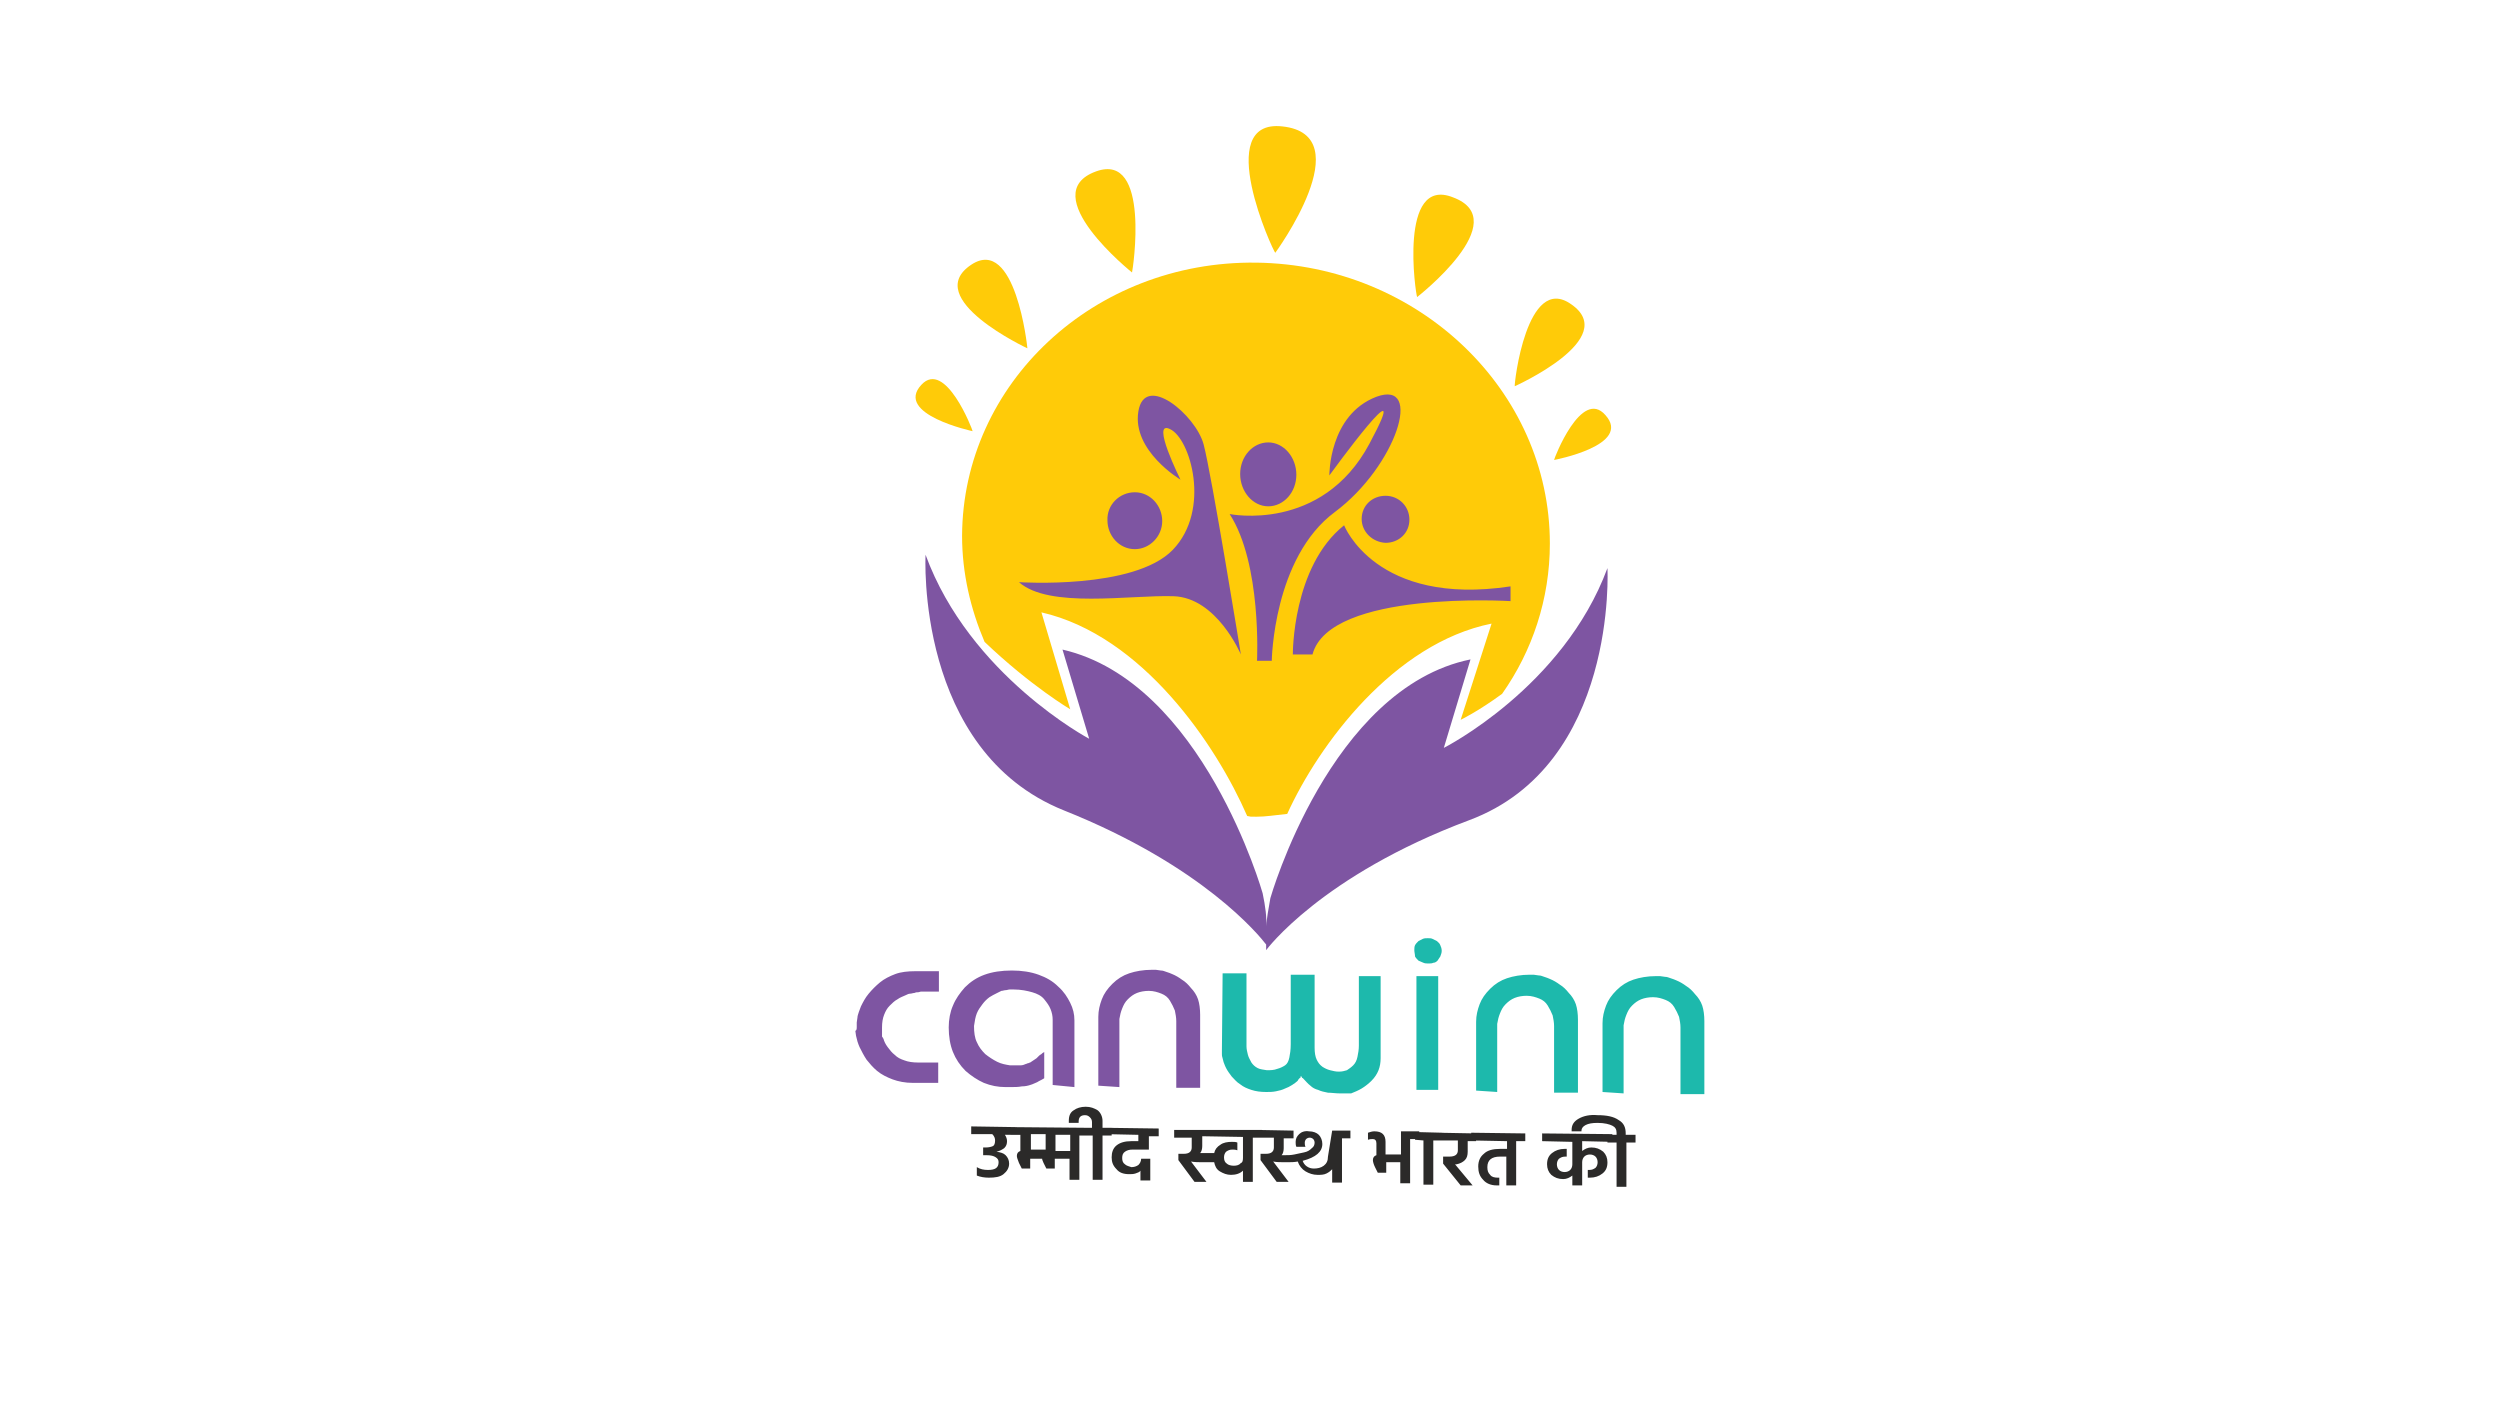 <?xml version="1.0" encoding="utf-8"?>
<!-- Generator: Adobe Illustrator 26.0.2, SVG Export Plug-In . SVG Version: 6.00 Build 0)  -->
<svg version="1.1" id="Layer_1" xmlns="http://www.w3.org/2000/svg" xmlns:xlink="http://www.w3.org/1999/xlink" x="0px" y="0px"
	 viewBox="0 0 356 200" style="enable-background:new 0 0 356 200;" xml:space="preserve">
<style type="text/css">
	.st0{clip-path:url(#SVGID_00000036210885078315924960000002946474870099869327_);}
	.st1{clip-path:url(#SVGID_00000057845738878314318730000009615016000191363723_);}
	.st2{fill-rule:evenodd;clip-rule:evenodd;fill:#7E55A2;}
	.st3{fill-rule:evenodd;clip-rule:evenodd;fill:#FFCB08;}
	.st4{fill:#7E55A2;}
	.st5{fill:#1DB9AC;}
	.st6{fill:#2B2A29;}
</style>
<g id="Layer_x0020_1_00000090274016338030214570000016003051941555663253_">
	<g id="_2302837431408">
		<g>
			<defs>
				<rect id="SVGID_1_" x="67.8" y="-22.6" width="230.1" height="231.1"/>
			</defs>
			<clipPath id="SVGID_00000088830477442111269090000001648611815962078641_">
				<use xlink:href="#SVGID_1_"  style="overflow:visible;"/>
			</clipPath>
			<g style="clip-path:url(#SVGID_00000088830477442111269090000001648611815962078641_);">
			</g>
		</g>
		<g>
			<defs>
				<rect id="SVGID_00000181055446348596581140000001810169096461267359_" x="78.7" y="-10.7" width="207.3" height="207.3"/>
			</defs>
			<clipPath id="SVGID_00000021113432306128536420000001626244504698048640_">
				<use xlink:href="#SVGID_00000181055446348596581140000001810169096461267359_"  style="overflow:visible;"/>
			</clipPath>
			<g style="clip-path:url(#SVGID_00000021113432306128536420000001626244504698048640_);">
			</g>
		</g>
		<polygon class="st2" points="144.5,85.2 163.3,89.5 182.3,101.9 198,92 211.3,87.5 217.4,86.3 217,77.4 200.9,49 166.6,44.9 
			151.7,57.5 144.9,73.5 		"/>
		<path class="st3" d="M178.9,37.4c23.1,0.3,41.8,18.2,41.8,40c0,7.9-2.5,15.3-6.8,21.4c-3.4,2.5-5.9,3.7-5.9,3.7l4.4-13.7
			c-13.9,2.8-24.6,17.2-29.1,27.1c-2,0.2-3,0.4-4.4,0.4c-1.4,0-0.5,0-1.3-0.1c-4.4-10.1-14.9-25.7-29.3-29l4.1,13.8
			c0,0-5.6-3.3-12.2-9.6c-2-4.7-3.2-9.8-3.2-15.1C137.1,54.6,155.8,37.1,178.9,37.4L178.9,37.4z M161.6,70.1c2.2,0,3.9,1.9,3.9,4.1
			c0,2.2-1.8,4-3.9,4c-2.2,0-3.9-1.9-3.9-4.1C157.6,71.9,159.4,70.1,161.6,70.1z M184.1,93.2c0,0-0.1-12.5,7.3-18.4
			c0,0,4.5,11.6,23.7,8.7v2.1c0,0-25.8-1.6-28.2,7.6C186.8,93.2,184.1,93.2,184.1,93.2z M175.1,73.2c0,0,13.1,2.7,19.9-10
			c6.8-12.7-5.7,4.5-5.7,4.5s-0.1-8.6,6.7-11.2c6.8-2.5,2.8,9.9-5.9,16.4c-8.8,6.5-9,21.2-9,21.2l-2.1,0
			C179,94.1,179.7,80.3,175.1,73.2z M145.1,82.9c0,0,16.4,1.1,21.9-4.6c5.5-5.7,2.5-15.9-0.4-17.2c-2.8-1.4,1.5,7.2,1.5,7.2
			s-6.9-4.1-6-9.7c0.9-5.6,8.2,0.5,9.3,4.7c1.1,4.1,5.3,29.9,5.3,29.9s-3.4-8.1-9.6-8.3C160.9,84.7,149.4,86.7,145.1,82.9z
			 M180.6,63c2.2,0,4,2.1,4,4.6c0,2.5-1.8,4.5-4,4.5c-2.2,0-4-2.1-4-4.6C176.6,65,178.4,63,180.6,63z M197.3,70.6
			c-1.9,0-3.4,1.4-3.4,3.3c0,1.8,1.5,3.3,3.4,3.4c1.9,0,3.4-1.4,3.4-3.3C200.7,72.1,199.2,70.6,197.3,70.6z"/>
		<path class="st2" d="M179.8,127.2c0,0-8.5-30.1-28.5-34.7l3.8,12.7c0,0-17-9-23.3-26.2c0,0-1.5,27.9,19.7,36.4
			c19.8,7.9,27.8,17.8,28.8,19.1c0,0.6,0,0.8,0,0.8s7.8-10.6,28.9-18.5c21.2-7.9,19.7-35.9,19.7-35.9c-6.3,17-23.3,25.6-23.3,25.6
			l3.8-12.6c-20,4.1-28.5,34-28.5,34c-0.3,1.6-0.5,2.9-0.6,4C180.4,130.7,180.2,129.1,179.8,127.2L179.8,127.2z"/>
		<path class="st3" d="M181.6,36c0,0,12.3-16.8,1-18C172.6,16.9,181.3,35.8,181.6,36z"/>
		<path class="st3" d="M201.8,42.3c0,0,14-10.9,5.1-14.2C199.1,25,201.6,42,201.8,42.3z"/>
		<path class="st3" d="M215.7,55c0,0,15.2-6.8,8-11.7C217.4,38.9,215.6,54.7,215.7,55z"/>
		<path class="st3" d="M221.3,65.5c0,0,11.2-2.1,7.3-6.4C225.2,55.2,221.3,65.3,221.3,65.5z"/>
		<path class="st3" d="M161.2,38.8c0,0-14-11.2-5.1-14.4C163.9,21.6,161.3,38.5,161.2,38.8z"/>
		<path class="st3" d="M146.3,49.6c0,0-15.2-7.1-8-11.9C144.6,33.5,146.3,49.4,146.3,49.6z"/>
		<path class="st3" d="M138.5,61.4c0,0-11.2-2.4-7.3-6.6C134.6,51.1,138.5,61.2,138.5,61.4z"/>
		<path class="st4" d="M122,146.2c0-0.2,0-0.4,0-0.6c0-0.2,0.1-0.5,0.1-0.7c0-0.2,0.1-0.5,0.2-0.8c0.1-0.3,0.2-0.5,0.3-0.8
			c0.3-0.6,0.6-1.2,1.1-1.8c0.5-0.6,1-1.1,1.6-1.6c0.6-0.5,1.4-0.9,2.2-1.2c0.8-0.3,1.8-0.4,2.8-0.4l3.4,0v2.9l-2.5,0
			c-0.2,0-0.3,0.1-0.5,0.1c-0.2,0-0.3,0-0.5,0.1c-0.2,0-0.4,0.1-0.6,0.1c-0.2,0-0.4,0.1-0.6,0.2c-0.4,0.2-0.8,0.3-1.2,0.6
			c-0.4,0.2-0.8,0.6-1.1,0.9c-0.4,0.4-0.6,0.8-0.8,1.3c-0.2,0.5-0.3,1.1-0.3,1.8c0,0.1,0,0.1,0,0.2c0,0.1,0,0.1,0,0.2
			c0,0.1,0,0.1,0,0.2c0,0.1,0,0.1,0,0.2c0,0.1,0,0.1,0,0.2c0,0.1,0,0.1,0,0.2c0,0.1,0,0.2,0.1,0.2c0,0.1,0,0.1,0.1,0.2
			c0.1,0.4,0.3,0.8,0.6,1.2c0.3,0.4,0.6,0.8,1,1.1c0.4,0.4,0.8,0.6,1.4,0.8c0.5,0.2,1.2,0.3,1.9,0.3c0,0,0.1,0,0.1,0
			c0,0,0.1,0,0.1,0c0,0,0.1,0,0.1,0c0,0,0.1,0,0.1,0l2.5,0v2.9l-3.6,0c-1.1,0-2.1-0.2-2.9-0.5s-1.6-0.7-2.2-1.2
			c-0.6-0.5-1.1-1.1-1.5-1.6c-0.4-0.6-0.7-1.2-1-1.8c-0.1-0.2-0.2-0.5-0.3-0.8c-0.1-0.3-0.1-0.5-0.2-0.8c0-0.2-0.1-0.5-0.1-0.7
			C122,146.7,122,146.5,122,146.2L122,146.2L122,146.2z M149.9,154.5v-9.3c0-0.5-0.1-1-0.3-1.5c-0.2-0.5-0.5-0.9-0.9-1.4
			c-0.4-0.5-1-0.8-1.7-1c-0.7-0.2-1.6-0.4-2.7-0.4c-0.2,0-0.3,0-0.5,0c-0.2,0-0.4,0.1-0.6,0.1c-0.2,0-0.4,0.1-0.6,0.1
			c-0.2,0.1-0.4,0.2-0.6,0.3c-0.4,0.2-0.8,0.4-1.1,0.6c-0.4,0.3-0.7,0.6-1,1c-0.3,0.4-0.6,0.8-0.8,1.3c-0.2,0.5-0.3,1.1-0.4,1.8
			c0,0.9,0.1,1.7,0.4,2.3c0.3,0.7,0.7,1.2,1.2,1.7c0.5,0.4,1.1,0.8,1.7,1.1c0.6,0.3,1.2,0.4,1.8,0.5c0,0,0.1,0,0.1,0
			c0,0,0.1,0,0.1,0c0,0,0.1,0,0.1,0c0,0,0.1,0,0.1,0c0,0,0.1,0,0.1,0c0,0,0.1,0,0.1,0c0,0,0.1,0,0.1,0c0,0,0.1,0,0.1,0
			c0.3,0,0.6,0,0.8,0c0.2,0,0.5-0.1,0.7-0.2c0.1,0,0.2-0.1,0.3-0.1c0.1,0,0.2-0.1,0.3-0.1c0.1-0.1,0.2-0.1,0.3-0.2
			c0.1-0.1,0.2-0.1,0.3-0.2c0.1-0.1,0.2-0.1,0.3-0.2c0.1-0.1,0.2-0.2,0.3-0.3c0.1-0.1,0.2-0.2,0.4-0.3c0.1-0.1,0.2-0.2,0.4-0.3v3.7
			c0,0,0,0.1-0.1,0.1c0,0,0,0,0,0l0,0l0,0c0,0,0,0,0,0l0,0c-0.3,0.2-0.6,0.3-0.9,0.5c-0.3,0.1-0.6,0.3-1,0.4
			c-0.3,0.1-0.7,0.2-1.2,0.2c-0.5,0.1-1,0.1-1.6,0.1c0,0,0,0-0.1,0c0,0,0,0-0.1,0c0,0,0,0-0.1,0c0,0,0,0,0,0c0,0,0,0-0.1,0
			c0,0,0,0-0.1,0s0,0-0.1,0c0,0,0,0-0.1,0c-1.1,0-2.1-0.2-3.1-0.6c-0.9-0.4-1.8-1-2.6-1.7c-0.8-0.8-1.4-1.7-1.8-2.7
			c-0.4-1-0.6-2.2-0.6-3.5c0-1.1,0.2-2.2,0.6-3.1c0.4-1,1-1.8,1.7-2.6c0.8-0.8,1.7-1.4,2.8-1.8c1.1-0.4,2.4-0.6,3.9-0.6
			c1.4,0,2.7,0.2,3.8,0.6c1.1,0.4,2,0.9,2.8,1.7c0.8,0.7,1.3,1.5,1.7,2.3c0.4,0.8,0.6,1.6,0.6,2.5v9.5L149.9,154.5L149.9,154.5
			L149.9,154.5z M156.4,154.6v-9.8c0-0.9,0.2-1.7,0.5-2.5c0.3-0.8,0.8-1.5,1.5-2.2c0.7-0.7,1.5-1.2,2.4-1.5c0.9-0.3,2-0.5,3.2-0.5
			c0.2,0,0.4,0,0.6,0c0.2,0,0.5,0.1,0.7,0.1c0.3,0,0.5,0.1,0.8,0.2c0.3,0.1,0.6,0.2,0.8,0.3c0.5,0.2,1,0.5,1.4,0.8
			c0.5,0.3,0.9,0.7,1.3,1.2c0.4,0.4,0.8,1,1,1.6c0.2,0.6,0.3,1.4,0.3,2.2c0,0,0,0.1,0,0.1c0,0,0,0.1,0,0.1c0,0,0,0.1,0,0.1
			c0,0,0,0.1,0,0.1v10l-3.4,0v-9.5c0-0.5-0.1-1-0.2-1.5c-0.2-0.5-0.4-0.9-0.7-1.4c-0.3-0.5-0.7-0.8-1.2-1c-0.5-0.2-1.1-0.4-1.8-0.4
			c-0.6,0-1.2,0.1-1.7,0.3c-0.5,0.2-0.9,0.5-1.3,0.9c-0.4,0.4-0.6,0.8-0.8,1.3c-0.2,0.5-0.3,0.9-0.4,1.5v9.7L156.4,154.6
			L156.4,154.6L156.4,154.6z"/>
		<path class="st5" d="M174.1,138.6l3.4,0V149c0,0.4,0.1,0.8,0.2,1.2c0.1,0.4,0.3,0.7,0.5,1.1c0.2,0.3,0.5,0.6,0.9,0.8
			c0.4,0.2,0.8,0.2,1.3,0.3c0.5,0,1,0,1.5-0.2c0.4-0.1,0.8-0.3,1.1-0.5c0.3-0.2,0.5-0.6,0.6-1.1c0.1-0.5,0.2-1.1,0.2-1.9v-9.9l3.4,0
			v10.4c0,0.7,0.1,1.3,0.3,1.7c0.2,0.4,0.4,0.7,0.8,1c0.3,0.2,0.7,0.4,1.1,0.5c0.4,0.1,0.8,0.2,1.2,0.2l0,0c0,0,0,0,0,0l0,0l0,0
			c0,0,0,0,0,0c0,0,0,0,0.1,0c0.4,0,0.8-0.1,1.1-0.2c0.3-0.2,0.6-0.4,0.9-0.7c0.3-0.3,0.5-0.7,0.6-1.2c0.1-0.5,0.2-1,0.2-1.6v-9.9
			l3.1,0v11.1c0,0,0,0.1,0,0.1c0,0,0,0,0,0.1c0,0,0,0,0,0.1c0,0,0,0,0,0c0,0,0,0,0,0.1c0,0,0,0,0,0c0,0,0,0,0,0.1c0,0,0,0,0,0.1
			c0,0.6-0.1,1.2-0.3,1.7c-0.2,0.5-0.5,1-1,1.5c-0.4,0.4-0.9,0.8-1.4,1.1c-0.5,0.3-1,0.5-1.5,0.7c-0.1,0-0.1,0-0.2,0
			c-0.1,0-0.1,0-0.2,0c-0.1,0-0.1,0-0.2,0c-0.1,0-0.1,0-0.2,0c-0.1,0-0.2,0-0.4,0c-0.1,0-0.2,0-0.4,0c-0.6,0-1.2-0.1-1.7-0.1
			c-0.5-0.1-1-0.2-1.4-0.4c-0.4-0.1-0.8-0.3-1.1-0.6c-0.4-0.3-0.7-0.7-1.1-1.1c0,0,0,0-0.1,0c0,0,0,0,0-0.1c0,0,0,0-0.1-0.1
			c0,0,0,0,0-0.1c0,0,0,0-0.1,0.1c0,0,0,0,0,0.1c0,0,0,0.1-0.1,0.1c0,0,0,0-0.1,0.1c0,0-0.1,0.1-0.1,0.1c0,0.1-0.1,0.1-0.1,0.2
			c-0.2,0.2-0.5,0.4-0.8,0.6c-0.3,0.2-0.7,0.4-1,0.5c-0.4,0.2-0.8,0.3-1.3,0.4c-0.5,0.1-0.9,0.1-1.4,0.1c-0.8,0-1.5-0.1-2.1-0.3
			c-0.6-0.2-1.1-0.4-1.6-0.8c-0.5-0.3-0.8-0.7-1.2-1.1c-0.3-0.4-0.6-0.8-0.8-1.2c-0.1-0.2-0.2-0.4-0.3-0.7c-0.1-0.2-0.1-0.4-0.2-0.7
			s-0.1-0.4-0.1-0.6c0-0.2,0-0.4,0-0.5L174.1,138.6L174.1,138.6L174.1,138.6z M201.7,155.2V139l3.1,0v16.2L201.7,155.2L201.7,155.2
			L201.7,155.2z M201.4,135.3c0-0.2,0-0.5,0.1-0.7c0.1-0.2,0.3-0.4,0.5-0.6c0.2-0.1,0.4-0.2,0.6-0.3c0.2-0.1,0.5-0.1,0.7-0.1
			c0.3,0,0.5,0,0.7,0.1c0.2,0.1,0.4,0.2,0.6,0.3c0.2,0.2,0.4,0.3,0.5,0.6c0.1,0.2,0.2,0.5,0.2,0.8c0,0.3-0.1,0.5-0.2,0.8
			c-0.1,0.2-0.3,0.4-0.4,0.6c-0.2,0.2-0.4,0.3-0.6,0.3c-0.2,0.1-0.4,0.1-0.7,0.1c-0.2,0-0.5,0-0.7-0.1c-0.2-0.1-0.5-0.2-0.7-0.3
			c-0.2-0.2-0.4-0.4-0.5-0.6C201.5,135.9,201.4,135.6,201.4,135.3L201.4,135.3L201.4,135.3z M210.2,155.3v-9.8
			c0-0.9,0.2-1.7,0.5-2.5c0.3-0.8,0.8-1.5,1.5-2.2c0.7-0.7,1.5-1.2,2.4-1.5c0.9-0.3,2-0.5,3.2-0.5c0.2,0,0.4,0,0.6,0
			c0.2,0,0.5,0.1,0.7,0.1c0.3,0,0.5,0.1,0.8,0.2c0.3,0.1,0.6,0.2,0.8,0.3c0.5,0.2,1,0.5,1.4,0.8c0.5,0.3,0.9,0.7,1.3,1.2
			c0.4,0.4,0.8,1,1,1.6c0.2,0.6,0.3,1.4,0.3,2.2c0,0,0,0.1,0,0.1c0,0,0,0.1,0,0.1c0,0,0,0.1,0,0.1c0,0,0,0.1,0,0.1v10l-3.4,0v-9.5
			c0-0.5-0.1-1-0.2-1.5c-0.2-0.5-0.4-0.9-0.7-1.4c-0.3-0.5-0.7-0.8-1.2-1c-0.5-0.2-1.1-0.4-1.8-0.4c-0.6,0-1.2,0.1-1.7,0.3
			c-0.5,0.2-0.9,0.5-1.3,0.9c-0.4,0.4-0.6,0.8-0.8,1.3c-0.2,0.5-0.3,0.9-0.4,1.5v9.7L210.2,155.3L210.2,155.3L210.2,155.3z
			 M228.2,155.5v-9.8c0-0.9,0.2-1.7,0.5-2.5c0.3-0.8,0.8-1.5,1.5-2.2c0.7-0.7,1.5-1.2,2.4-1.5c0.9-0.3,2-0.5,3.2-0.5
			c0.2,0,0.4,0,0.6,0c0.2,0,0.5,0.1,0.7,0.1c0.3,0,0.5,0.1,0.8,0.2c0.3,0.1,0.6,0.2,0.8,0.3c0.5,0.2,1,0.5,1.4,0.8
			c0.5,0.3,0.9,0.7,1.3,1.2c0.4,0.4,0.8,1,1,1.6c0.2,0.6,0.3,1.4,0.3,2.2c0,0,0,0.1,0,0.1c0,0,0,0.1,0,0.1c0,0,0,0.1,0,0.1
			c0,0,0,0.1,0,0.1v10l-3.4,0v-9.5c0-0.5-0.1-1-0.2-1.5c-0.2-0.5-0.4-0.9-0.7-1.4c-0.3-0.5-0.7-0.8-1.2-1c-0.5-0.2-1.1-0.4-1.8-0.4
			c-0.6,0-1.2,0.1-1.7,0.3c-0.5,0.2-0.9,0.5-1.3,0.9c-0.4,0.4-0.6,0.8-0.8,1.3c-0.2,0.5-0.3,0.9-0.4,1.5v9.7L228.2,155.5
			L228.2,155.5L228.2,155.5z"/>
		<path class="st6" d="M144.6,160.5v1.1l-1.5,0c0.2,0.3,0.3,0.6,0.3,0.9c0,0.4-0.1,0.7-0.4,1c-0.3,0.2-0.6,0.4-1.1,0.5
			c0.6,0.1,1,0.2,1.3,0.5c0.3,0.3,0.5,0.7,0.5,1.2c0,0.6-0.3,1.1-0.8,1.5c-0.5,0.4-1.2,0.5-2.1,0.5c-0.6,0-1.2-0.1-1.7-0.3v-1.2
			c0.5,0.3,1,0.4,1.6,0.4c1,0,1.5-0.3,1.5-1.1c0-0.3-0.1-0.5-0.4-0.7c-0.3-0.2-0.7-0.3-1.3-0.3l-0.5,0v-1.1l0.4,0
			c0.4,0,0.8-0.1,1-0.2c0.2-0.1,0.3-0.4,0.3-0.8c0-0.3-0.1-0.6-0.4-0.9l-3,0v-1.1L144.6,160.5L144.6,160.5z M152.4,163.9v-2.3
			l-2.1,0v2.3L152.4,163.9z M146.8,161.5v2.2l2.1,0v-2.2L146.8,161.5z M155,160.6v1.1l-1.3,0v6.3l-1.4,0v-3l-2.1,0v1.4l-1.2,0
			l-0.4-0.8c-0.1-0.3-0.2-0.4-0.2-0.6l-1.7,0v1.4l-1.2,0l-0.4-0.8c-0.2-0.5-0.3-0.8-0.3-1c0-0.4,0.2-0.6,0.5-0.7v-2.3l-1.4,0v-1.1
			L155,160.6z M157,160.6l1.3,0v1.1l-1.3,0v6.3l-1.4,0v-6.3l-1.3,0v-1.1l1.2,0v-0.8c0-0.3-0.1-0.5-0.3-0.7c-0.2-0.2-0.4-0.3-0.7-0.3
			c-0.6,0-0.9,0.3-0.9,0.9v0.2l-1.4,0v-0.3c0-0.7,0.2-1.2,0.7-1.5c0.4-0.3,1-0.5,1.7-0.5c0.7,0,1.2,0.2,1.7,0.5
			c0.4,0.3,0.7,0.9,0.7,1.5L157,160.6L157,160.6z M157.6,160.6l7.4,0.1v1.1l-1.4,0v1.9l-2.3,0c-0.5,0-0.8,0.1-1.1,0.3
			c-0.3,0.2-0.4,0.5-0.4,0.9c0,0.4,0.1,0.7,0.4,0.9c0.2,0.2,0.6,0.3,0.9,0.4c0.4,0,0.7-0.1,1-0.3c0.2-0.2,0.4-0.5,0.4-0.9l1.3,0v3.1
			l-1.4,0v-1.4c-0.1,0.2-0.4,0.3-0.7,0.4c-0.3,0.1-0.6,0.1-0.9,0.1c-0.8,0-1.4-0.2-1.8-0.7c-0.5-0.5-0.7-1-0.7-1.7
			c0-0.7,0.2-1.3,0.7-1.7c0.5-0.4,1.2-0.6,2.1-0.6l1,0v-0.9l-4.6-0.1L157.6,160.6L157.6,160.6z M177,164.9v-3l-5.8-0.1v1.4
			c0,0.4-0.1,0.8-0.3,1l2,0c0.1-0.5,0.4-0.9,0.9-1.2c0.4-0.3,1-0.4,1.6-0.4c0.3,0,0.6,0,0.8,0.1v1.1c-0.3-0.1-0.5-0.1-0.7-0.1
			c-0.4,0-0.6,0.1-0.9,0.3c-0.2,0.2-0.3,0.5-0.3,0.8c0,0.4,0.1,0.7,0.4,0.9c0.2,0.2,0.6,0.3,1,0.3c0.4,0,0.8-0.1,1-0.4
			C176.9,165.6,177,165.3,177,164.9z M179.7,160.9v1.1l-1.3,0v6.3l-1.4,0v-1.6c-0.4,0.4-1,0.6-1.7,0.6c-0.6,0-1.1-0.2-1.6-0.5
			c-0.5-0.3-0.7-0.8-0.8-1.3l-1.6,0c-0.6,0-1.2,0-1.7-0.1l2.2,2.9l-1.7,0l-2.3-3.1v-0.9l0.8,0c0.7,0,1.1-0.3,1.1-0.9v-1.4l-2.5,0
			v-1.1L179.7,160.9L179.7,160.9z M189.7,161l2.6,0v1.1l-1.2,0v6.3l-1.4,0v-1.9c-0.2,0.2-0.4,0.4-0.8,0.6c-0.4,0.2-0.8,0.2-1.3,0.2
			c-0.6,0-1.2-0.2-1.7-0.5c-0.5-0.3-0.9-0.8-1.1-1.4c-0.5,0.1-1,0.1-1.5,0.1l-0.3,0c-0.6,0-1.2,0-1.7-0.1l2.2,2.9l-1.7,0l-2.3-3.1
			v-0.9l0.8,0c0.7,0,1.1-0.3,1.1-0.9V162l-2.5,0v-1.1l5.3,0.1v1.1l-1.4,0v1.4c0,0.4-0.1,0.8-0.3,1l0.4,0c0.5,0,0.9,0,1.4-0.1
			c0.5-0.1,1-0.2,1.4-0.3c0.5-0.1,0.8-0.3,1.1-0.6c0.3-0.2,0.4-0.5,0.4-0.8c0-0.2-0.1-0.4-0.2-0.5c-0.1-0.1-0.3-0.2-0.5-0.2
			c-0.2,0-0.4,0.1-0.5,0.2c-0.1,0.1-0.2,0.3-0.2,0.5c0,0.2,0,0.4,0.1,0.6l-1.3,0c-0.1-0.2-0.1-0.5-0.1-0.7c0-0.5,0.2-0.8,0.5-1.1
			c0.3-0.3,0.8-0.5,1.4-0.4c0.6,0,1.1,0.2,1.4,0.5s0.5,0.8,0.5,1.3c0,1.1-0.9,1.9-2.8,2.4c0.1,0.3,0.3,0.6,0.6,0.8
			c0.3,0.2,0.6,0.3,1,0.3c0.5,0,1-0.1,1.4-0.4s0.6-0.7,0.6-1.3L189.7,161L189.7,161z M199.5,164.4v-3.3l2.6,0v1.1l-1.3,0v6.3l-1.4,0
			v-3l-2,0v1.5l-1.2,0l-0.4-0.8c-0.2-0.4-0.3-0.8-0.3-1c0-0.4,0.2-0.6,0.5-0.7v-1.7c0-0.4-0.2-0.6-0.5-0.6c-0.2,0-0.4,0-0.7,0.1v-1
			c0.3-0.1,0.6-0.2,0.9-0.2c1.1,0,1.6,0.5,1.6,1.5v1.8L199.5,164.4L199.5,164.4z M201.5,162.3v-1.1l3.9,0.1v1.1l-1.3,0v6.3l-1.4,0
			v-6.3L201.5,162.3L201.5,162.3z M205.5,165.7v-1l0.9,0c0.8,0,1.2-0.3,1.2-0.9v-1.4l-2.8,0v-1.1l5.4,0.1v1.1l-1.2,0v1.5
			c0,0.5-0.1,0.9-0.4,1.2c-0.3,0.3-0.7,0.5-1.2,0.6c0,0-0.1,0-0.2,0l2.5,3l-1.7,0L205.5,165.7z M217.2,161.4v1.1l-1.3,0v6.3l-1.4,0
			v-4.1l-0.9,0c-1.2,0-1.8,0.5-1.8,1.5c0,0.5,0.1,0.8,0.4,1.1c0.2,0.3,0.6,0.4,1.1,0.4c0.1,0,0.2,0,0.2,0v1.1c-0.2,0-0.3,0-0.4,0
			c-0.8,0-1.5-0.3-1.9-0.8c-0.5-0.5-0.7-1.1-0.7-1.9c0-0.8,0.3-1.4,0.8-1.8c0.5-0.5,1.3-0.7,2.3-0.7l1,0v-1.1l-5.1-0.1v-1.1
			L217.2,161.4L217.2,161.4z M229.6,162.6l-4.3-0.1v1.4c0.4-0.3,0.8-0.5,1.3-0.5c0.7,0,1.2,0.2,1.7,0.6c0.4,0.4,0.6,0.9,0.6,1.5
			c0,0.7-0.2,1.2-0.7,1.6c-0.5,0.4-1.1,0.6-1.8,0.6c-0.1,0-0.2,0-0.3,0v-1.1c0,0,0.1,0,0.2,0c0.4,0,0.6-0.1,0.9-0.3
			c0.2-0.2,0.3-0.5,0.3-0.8c0-0.3-0.1-0.6-0.3-0.8c-0.2-0.2-0.5-0.3-0.8-0.3c-0.3,0-0.6,0.1-0.8,0.3c-0.2,0.2-0.3,0.5-0.3,0.8v3.3
			l-1.4,0v-1.4c-0.4,0.3-0.8,0.5-1.3,0.5c-0.7,0-1.2-0.2-1.7-0.6c-0.4-0.4-0.6-0.9-0.6-1.5c0-0.7,0.2-1.2,0.7-1.6
			c0.5-0.4,1.1-0.6,1.8-0.6c0.1,0,0.2,0,0.3,0v1.1c0,0-0.1,0-0.2,0c-0.4,0-0.6,0.1-0.9,0.3c-0.2,0.2-0.3,0.5-0.3,0.8
			c0,0.3,0.1,0.6,0.3,0.8c0.2,0.2,0.5,0.3,0.8,0.3c0.3,0,0.6-0.1,0.8-0.3c0.2-0.2,0.3-0.5,0.3-0.8v-3.2l-4.3-0.1v-1.1l10,0.1V162.6z
			 M231.6,161.6l1.3,0v1.1l-1.3,0v6.3l-1.4,0v-6.3l-1.3,0v-1.1l1.3,0v-0.3c0-0.5-0.2-0.8-0.6-1c-0.4-0.2-1.1-0.4-2.1-0.4
			c-0.8,0-1.3,0.1-1.7,0.3c-0.4,0.2-0.6,0.5-0.6,0.8v0.1l-1.4,0v-0.2c0-0.7,0.3-1.2,1-1.6c0.7-0.4,1.6-0.6,2.7-0.5
			c1.3,0,2.3,0.2,3,0.7c0.7,0.4,1,1,1,1.9V161.6z"/>
	</g>
</g>
</svg>
